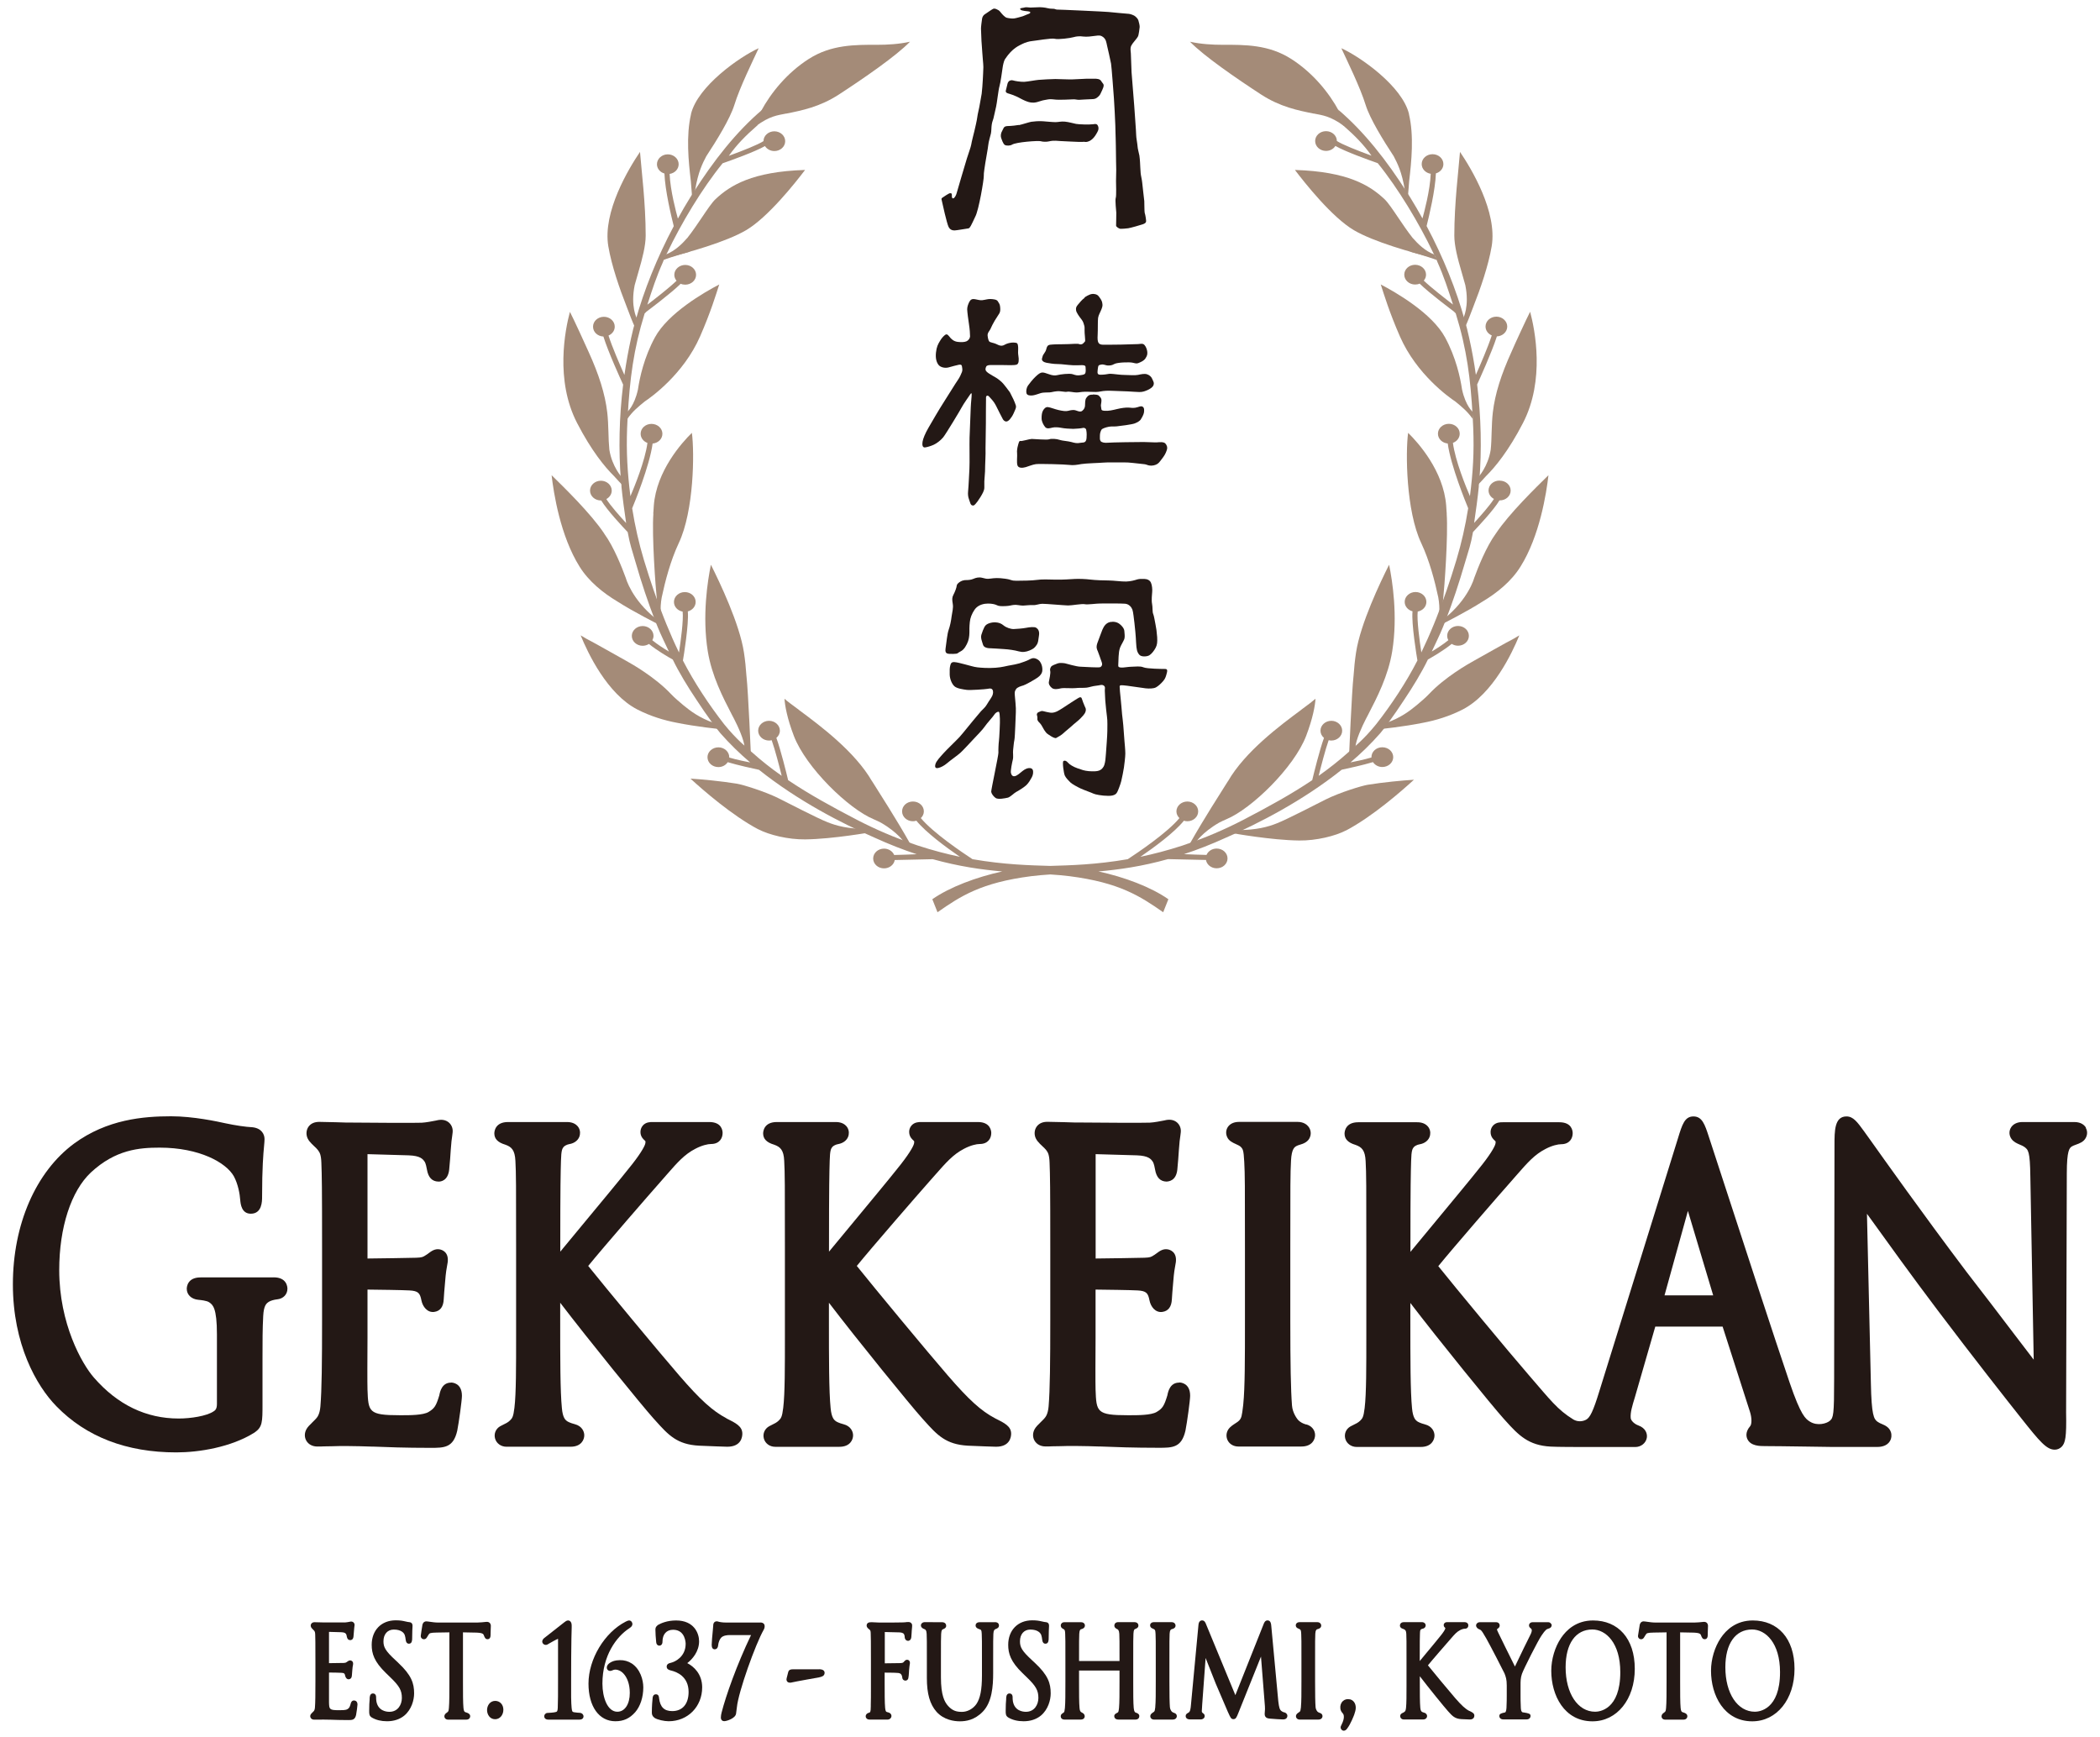 <?xml version="1.0" encoding="UTF-8"?>
<svg id="_圖層_1" data-name="圖層 1" xmlns="http://www.w3.org/2000/svg" viewBox="0 0 300 248.18">
  <defs>
    <style>
      .cls-1 {
        fill: #231815;
      }

      .cls-2 {
        fill: #a48b78;
      }
    </style>
  </defs>
  <g>
    <path class="cls-2" d="M203.45,35.8c.87.7,1.66,1,1.66,1l.13.33s-1.86-.65-3.89-1.2"/>
    <path class="cls-2" d="M201.29,16.3c-.95-3.98-6.97-8.19-9.67-9.41.79,1.71,2.7,5.59,3.47,8.1.61,1.97,2.53,5.08,4.01,7.33.51.98,1.16,2.19,1.6,4.88l.26.84v-.29s.04.07.04.07h0s.13.29.13.29c0,0,.1-1.27.18-2.24.33-2.8.7-6.48-.03-9.56Z"/>
    <path class="cls-2" d="M205.24,37.13l-.33-.76c-1.32-.51-2.35-1.52-3.07-2.35h-.01c-.75-.95-1.46-2-2.1-2.95-.75-1.11-1.45-2.16-1.96-2.63-2.07-1.94-5.22-3.93-12.78-4.16,1.4,1.85,5.3,6.77,8.43,8.61,2.86,1.68,8.39,3.23,11.09,3.87l.73.36Z"/>
    <path class="cls-2" d="M208.57,21.71c-.2,2.57-.81,7.32-.81,11.94,0,1.46.47,3.28,1.04,5.22.18.61.36,1.24.53,1.86h0c.62,3.07-.3,4.73-.3,4.73l.28,1.26c.24-.5.78-1.84,1.19-2.97.98-2.49,2.13-5.79,2.6-8.58.82-4.91-2.92-11.1-4.53-13.47Z"/>
    <path class="cls-2" d="M208.86,55.62c-.25-1.69-.87-4.55-2.41-7.4-1.88-3.49-7.08-6.47-9.2-7.58.45,1.38,1.2,3.91,2.75,7.45,2.37,5.39,7,8.68,7.9,9.27.99.81,1.76,1.44,2.49,2.5l.02-1s-1.02-.8-1.55-3.23Z"/>
    <path class="cls-2" d="M198.43,80.71c-1.22,2.42-4.09,8.41-4.71,12.52-.16,1.04-.28,2.2-.36,3.39v-.02c-.25,2.17-.65,11.64-.65,11.64l.78-.77s.08.79.14-.67c.04-1.06.98-3.08,1.49-4.07.1-.19.2-.39.31-.59,1.29-2.49,2.89-5.58,3.46-9.1.82-5.08.01-10.12-.44-12.33Z"/>
    <path class="cls-2" d="M185.89,101.41c-3.02,2.24-8.04,5.97-10.48,10.23v-.02c-1.11,1.8-3.3,5.12-5.51,9.05l.89-.27s.87-1.43,3.37-2.87c.34-.18.69-.34,1.04-.49,3.58-1.48,9.66-7.38,11.39-11.9.96-2.51,1.28-4.34,1.34-5.31-.41.36-1.05.84-2.04,1.57Z"/>
    <path class="cls-2" d="M192.29,118.65c3.74-1.97,7.92-5.62,9.7-7.25-1.58.09-4.41.36-6.61.72-.81.13-3.96,1.08-6,2.1-1.17.58-5.55,2.86-6.98,3.41-1.24.5-2.92.96-5.56.96l-.79.44s5.59,1.01,9.55,1.05c2.45.03,5.15-.64,6.69-1.44Z"/>
    <path class="cls-2" d="M216.28,91.23s-.04.02-.06.03c-.64.31-4.85,2.69-5.69,3.16-.85.47-4.1,2.32-6.36,4.71-.56.59-1.19,1.11-1.79,1.62h0c-1.01.83-2.31,1.82-4.4,2.55,0,0-.91.86-.84.86.07,0,3.37-.33,6.21-.91,1.74-.33,3.69-.91,5.59-1.88,4.32-2.22,7.09-8.09,8.11-10.6-.22.13-.48.29-.76.45Z"/>
    <path class="cls-2" d="M213.69,76.23c-1.39,1.9-2.56,4.89-3.1,6.37,0,0-.8,3.01-4.3,5.81l-.29.76s3.48-1.74,5.8-3.23c2.04-1.22,4.09-2.86,5.41-4.98,2.75-4.38,3.71-10.52,4-13.07-1.79,1.76-5.6,5.46-7.52,8.34Z"/>
    <path class="cls-2" d="M206.68,73.37c0-.12-.02-.22-.03-.32-.01-.27-.03-.54-.05-.8-.38-4.99-4.02-9.02-5.44-10.41-.38,2.8-.3,11.15,1.87,15.74h0c1.19,2.53,1.95,5.47,2.44,7.77.13.73.2,1.53.13,2.5-.12,1.77.49-.64.49-.64,0,0,.02-.57.06-1.43.21-1.95.74-9.24.52-12.41Z"/>
    <path class="cls-2" d="M218.59,44.54c-.42.79-2.32,4.9-2.62,5.63-1.53,3.35-2.4,6.11-2.71,8.76-.1.84-.14,1.85-.17,2.82-.02.85-.05,1.71-.13,2.49-.38,2.45-1.8,3.96-1.8,3.96l-.22,1.23c.29-.25.8-.79,1.35-1.41,1.3-1.28,3.23-3.62,5.28-7.59,3.17-6.13,1.7-13.34,1.02-15.89Z"/>
    <path class="cls-2" d="M96.55,35.8c-.87.7-1.66,1-1.66,1l-.13.33s1.86-.65,3.89-1.2"/>
    <path class="cls-2" d="M98.71,16.3c.95-3.98,6.97-8.19,9.67-9.41-.79,1.71-2.7,5.59-3.47,8.1-.61,1.97-2.53,5.08-4.01,7.33-.51.98-1.16,2.19-1.6,4.88l-.26.84v-.29s-.04.07-.04.07h0s-.13.29-.13.29c0,0-.1-1.27-.18-2.24-.33-2.8-.7-6.48.03-9.56Z"/>
    <path class="cls-2" d="M94.76,37.13l.33-.76c1.32-.51,2.35-1.52,3.07-2.35h.01c.75-.95,1.46-2,2.1-2.95.75-1.11,1.45-2.16,1.96-2.63,2.07-1.94,5.22-3.93,12.78-4.16-1.4,1.85-5.3,6.77-8.43,8.61-2.86,1.68-8.39,3.23-11.09,3.87l-.73.36Z"/>
    <path class="cls-2" d="M91.43,21.71c.2,2.57.81,7.32.81,11.94,0,1.46-.47,3.28-1.04,5.22-.18.61-.36,1.24-.53,1.86h0c-.62,3.07.3,4.73.3,4.73l-.28,1.26c-.24-.5-.78-1.84-1.19-2.97-.98-2.49-2.13-5.79-2.6-8.58-.82-4.91,2.92-11.1,4.53-13.47Z"/>
    <path class="cls-2" d="M91.14,55.62c.25-1.69.87-4.55,2.41-7.4,1.88-3.49,7.08-6.47,9.2-7.58-.45,1.38-1.2,3.91-2.75,7.45-2.37,5.39-7,8.68-7.9,9.27-.99.81-1.76,1.44-2.49,2.5l-.02-1s1.02-.8,1.55-3.23Z"/>
    <path class="cls-2" d="M101.57,80.71c1.22,2.42,4.09,8.41,4.71,12.52.16,1.04.28,2.2.36,3.39v-.02c.25,2.17.65,11.64.65,11.64l-.78-.77s-.09.79-.14-.67c-.04-1.06-.98-3.08-1.49-4.07-.1-.19-.2-.39-.31-.59-1.29-2.49-2.89-5.58-3.46-9.1-.82-5.08-.01-10.12.44-12.33Z"/>
    <path class="cls-2" d="M114.11,101.41c3.02,2.24,8.04,5.97,10.48,10.23v-.02c1.11,1.8,3.3,5.12,5.51,9.05l-.89-.27s-.87-1.43-3.37-2.87c-.34-.18-.69-.34-1.04-.49-3.58-1.48-9.66-7.38-11.39-11.9-.96-2.51-1.28-4.34-1.34-5.31.4.36,1.05.84,2.04,1.57Z"/>
    <path class="cls-2" d="M108.34,118.49c-3.74-1.97-7.92-5.62-9.7-7.25,1.58.09,4.41.36,6.61.72.81.13,3.96,1.08,6,2.1,1.17.58,5.55,2.86,6.98,3.41,1.24.5,2.92.96,5.56.96l.79.44s-5.59,1.01-9.55,1.05c-2.45.03-5.15-.64-6.69-1.44Z"/>
    <path class="cls-2" d="M83.72,91.23s.04.02.06.03c.64.31,4.85,2.69,5.69,3.16.85.47,4.1,2.32,6.36,4.71.56.59,1.19,1.11,1.79,1.62h0c1.01.83,2.31,1.82,4.4,2.55,0,0,.91.86.84.86-.07,0-3.37-.33-6.21-.91-1.74-.33-3.69-.91-5.59-1.88-4.32-2.22-7.09-8.09-8.11-10.6.22.13.48.29.76.45Z"/>
    <path class="cls-2" d="M86.31,76.23c1.39,1.9,2.56,4.89,3.1,6.37,0,0,.8,3.01,4.3,5.81l.3.76s-3.48-1.74-5.8-3.23c-2.04-1.22-4.09-2.86-5.41-4.98-2.75-4.38-3.71-10.52-4-13.07,1.79,1.76,5.6,5.46,7.52,8.34Z"/>
    <path class="cls-2" d="M93.32,73.37c0-.12.02-.22.03-.32.01-.27.03-.54.05-.8.38-4.99,4.02-9.02,5.44-10.41.38,2.8.3,11.15-1.87,15.74h0c-1.19,2.53-1.95,5.47-2.44,7.77-.13.73-.2,1.53-.13,2.5.12,1.77-.49-.64-.49-.64,0,0-.02-.57-.06-1.43-.21-1.95-.74-9.24-.51-12.41Z"/>
    <path class="cls-2" d="M81.41,44.54c.42.79,2.32,4.9,2.63,5.63,1.53,3.35,2.4,6.11,2.71,8.76.1.84.14,1.85.17,2.82.02.85.05,1.71.13,2.49.38,2.45,1.8,3.96,1.8,3.96l.22,1.23c-.29-.25-.8-.79-1.35-1.41-1.3-1.28-3.23-3.62-5.28-7.59-3.17-6.13-1.7-13.34-1.02-15.89Z"/>
    <path class="cls-2" d="M187.68,16.22c1.23.25,2.35.33,4.31,1.78-.11-.33-.47-1.55-.68-2.07-1.44-2.69-3.77-5.54-6.85-7.51-3.21-2.05-6.58-2.03-9.84-2.02-1.38,0-3.05-.09-4.62-.44,1.96,2.03,6.68,5.28,10.17,7.55,2.73,1.77,5.27,2.27,7.51,2.72Z"/>
    <path class="cls-2" d="M112.32,16.22c-1.23.25-2.34.33-4.31,1.78.11-.33.47-1.55.68-2.07,1.44-2.69,3.77-5.54,6.85-7.51,3.21-2.05,6.58-2.03,9.84-2.02,1.38,0,3.05-.09,4.62-.44-1.96,2.03-6.68,5.28-10.17,7.55-2.73,1.77-5.27,2.27-7.51,2.72Z"/>
    <path class="cls-2" d="M214.2,68.66c-.86,0-1.55.63-1.55,1.41,0,.52.31.96.77,1.21-.61.96-1.92,2.43-2.83,3.43.2-1.29.55-3.9.67-5.21-.03-.04.05-.61.07-.75.36-4.51.26-9.17-.31-13.82.35-.77,2.1-4.61,2.82-6.87.82-.03,1.48-.65,1.48-1.41s-.69-1.41-1.55-1.41-1.55.63-1.55,1.41c0,.56.36,1.05.89,1.27-.53,1.64-1.61,4.14-2.27,5.63-.25-1.77-.57-3.54-.96-5.29-.08-.38-.17-.76-.27-1.15,0,0,0-.01,0-.02l-.35-1.3c-1.19-4.32-3.06-8.99-5.46-13.5.36-1.43,1.24-5.1,1.33-7.52.62-.18,1.07-.7,1.07-1.33,0-.78-.69-1.41-1.55-1.41s-1.55.63-1.55,1.41c0,.7.56,1.27,1.29,1.39-.09,2.38-.96,5.58-1.18,6.38-.57-1.03-1.16-2.05-1.78-3.05,0,0-.39-.61-.39-.61-2.91-4.59-6.18-8.76-9.89-11.9.18.5.58,1.62.71,2.25,1.75,1.53,2.93,2.74,4.07,4.34-1.98-.72-4.23-1.61-4.95-2.1,0-.77-.69-1.4-1.55-1.4s-1.55.63-1.55,1.41.7,1.41,1.55,1.41c.58,0,1.07-.28,1.34-.71,1.39.8,4.81,2.03,6.05,2.46,2.93,3.61,5.92,8.6,7.93,12.82,0,0,.41.73.6,1.31.93,2.08,1.51,3.9,2.22,6.07-1.03-.79-3.16-2.44-4.17-3.42.2-.24.32-.53.32-.85,0-.78-.7-1.41-1.56-1.41s-1.55.63-1.55,1.41.7,1.41,1.55,1.41c.23,0,.45-.04.65-.13,1.36,1.35,4.73,3.86,4.88,3.98l.27.27c1.6,5.16,2.12,9.38,2.42,14.72h0s.08,1.63.08,1.63h0c.14,3.47-.03,6.36-.47,9.76-.55-1.27-2.1-5.05-2.43-7.61.57-.21.97-.71.97-1.31,0-.78-.69-1.41-1.55-1.41s-1.56.63-1.56,1.41c0,.74.62,1.33,1.4,1.4.42,3.17,2.63,8.56,2.92,9.25-.4,2.52-.96,4.99-1.68,7.39-.92,3.06-1.88,5.82-2.88,8.34,0-.02-.31.77-.31.77-.59,1.45-1.2,2.81-1.82,4.1-.25-1.63-.66-4.64-.52-5.84.71-.13,1.24-.69,1.24-1.38,0-.78-.7-1.41-1.55-1.41s-1.55.63-1.55,1.41c0,.64.47,1.17,1.12,1.35-.18,1.74.6,6.46.7,7.02-1.58,3.1-3.77,6.4-5.89,9.1-1.8,2.23-3.25,3.35-3.87,3.92h0s-.07.06-.1.09c-1.35,1.21-2.77,2.32-4.25,3.37.34-1.37.95-3.72,1.43-5.09.12.03.25.05.38.05.86,0,1.55-.64,1.55-1.41s-.7-1.41-1.55-1.41-1.55.63-1.55,1.41c0,.41.19.77.5,1.03-.63,1.74-1.44,5.04-1.68,6.04-2.99,2.01-6.27,3.81-9.88,5.69-2.73,1.41-5.35,2.51-7.84,3.37-.02.01-.03.02-.04.02,0,0-.02,0-.04,0-.05.02-.11.04-.16.06,0,0,0,0,.01,0-.23.08-.58.2-.58.2-2.11.69-4.12,1.21-6.02,1.61,1.94-1.33,4.84-3.45,6.22-5.16.15.05.31.08.49.08.86,0,1.55-.63,1.55-1.41s-.7-1.41-1.55-1.41-1.56.63-1.56,1.41c0,.37.17.71.43.96-1.72,2.08-5.91,4.91-7.38,5.87-4.54.79-8.32.88-11.09.96h0c-2.77-.08-6.55-.17-11.09-.96-1.47-.96-5.66-3.79-7.38-5.87.26-.25.43-.59.43-.96,0-.78-.69-1.41-1.56-1.41s-1.55.63-1.55,1.41.7,1.41,1.55,1.41c.17,0,.33-.03.49-.08,1.38,1.7,4.28,3.83,6.22,5.16-1.9-.4-3.91-.92-6.01-1.61,0,0-.36-.13-.58-.2,0,0,0,0,.01,0-.05-.02-.11-.04-.16-.06-.02,0-.03,0-.04,0,0,0-.02,0-.04-.02-2.49-.86-5.11-1.96-7.84-3.37-3.62-1.88-6.89-3.68-9.88-5.69-.24-1-1.05-4.3-1.68-6.04.31-.26.5-.62.5-1.03,0-.78-.7-1.41-1.55-1.41s-1.55.63-1.55,1.41.7,1.41,1.55,1.41c.14,0,.26-.02.38-.05.48,1.36,1.09,3.71,1.43,5.09-1.49-1.05-2.91-2.16-4.25-3.37-.03-.02-.07-.05-.1-.08h0c-.62-.57-2.07-1.69-3.87-3.92-2.11-2.7-4.3-6-5.89-9.1.1-.56.87-5.28.7-7.02.65-.17,1.12-.71,1.12-1.35,0-.78-.69-1.41-1.55-1.41s-1.55.63-1.55,1.41c0,.69.53,1.25,1.24,1.38.14,1.2-.27,4.21-.52,5.84-.63-1.29-1.23-2.65-1.82-4.1,0,0-.31-.79-.31-.77-1-2.51-1.95-5.28-2.88-8.34-.72-2.4-1.28-4.87-1.68-7.39.29-.69,2.5-6.08,2.92-9.25.79-.07,1.4-.66,1.4-1.4,0-.78-.7-1.41-1.56-1.41s-1.55.63-1.55,1.41c0,.59.4,1.1.97,1.31-.33,2.56-1.89,6.34-2.43,7.61-.43-3.4-.6-6.29-.47-9.76h0s.08-1.63.08-1.63h0c.3-5.33.82-9.55,2.42-14.71l.27-.27c.15-.11,3.52-2.63,4.88-3.98.2.09.42.13.65.13.86,0,1.55-.63,1.55-1.41s-.7-1.41-1.55-1.41-1.56.63-1.56,1.41c0,.32.12.61.32.85-1.01.98-3.14,2.64-4.17,3.42.7-2.17,1.29-3.99,2.22-6.07.19-.59.6-1.31.6-1.31,2-4.22,5-9.22,7.93-12.82,1.24-.43,4.66-1.66,6.05-2.46.27.42.77.71,1.34.71.86,0,1.55-.63,1.55-1.41s-.7-1.41-1.55-1.41-1.55.63-1.55,1.4c-.73.49-2.97,1.38-4.95,2.1,1.14-1.6,2.32-2.81,4.07-4.34.12-.62.52-1.74.71-2.25-3.71,3.14-6.98,7.31-9.89,11.9,0,0-.39.61-.39.61-.62,1-1.22,2.02-1.78,3.05-.22-.8-1.09-4-1.18-6.38.74-.12,1.29-.68,1.29-1.39,0-.78-.7-1.41-1.55-1.41s-1.55.63-1.55,1.41c0,.63.45,1.15,1.07,1.33.09,2.42.97,6.1,1.33,7.52-2.4,4.51-4.26,9.18-5.46,13.5l-.36,1.3s0,.01,0,.02c-.09.39-.19.77-.27,1.15-.39,1.75-.7,3.52-.96,5.29-.66-1.49-1.75-3.99-2.27-5.63.53-.23.89-.71.89-1.27,0-.78-.69-1.41-1.55-1.41s-1.55.63-1.55,1.41.66,1.37,1.48,1.41c.71,2.26,2.46,6.1,2.82,6.87-.57,4.65-.67,9.31-.31,13.82.02.15.1.72.07.75.12,1.31.47,3.92.67,5.21-.92-1-2.22-2.47-2.83-3.43.46-.25.77-.7.77-1.21,0-.78-.7-1.41-1.55-1.41s-1.55.63-1.55,1.41.7,1.41,1.55,1.41c.01,0,.03,0,.05,0,.81,1.36,3.03,3.73,3.78,4.52.35,1.91.6,2.47,1.12,4.29.88,3.05,1.81,5.82,2.79,8.33,0,0,0-.01-.01-.02l.39.97c.44,1.11,1.13,2.48,1.6,3.5-.73-.44-1.67-1.04-2.37-1.62.1-.19.17-.4.17-.62,0-.78-.7-1.41-1.55-1.41s-1.55.63-1.55,1.41.69,1.41,1.55,1.41c.33,0,.64-.1.9-.26,1.16.95,2.84,1.92,3.4,2.23.89,1.84,2.13,3.88,3.42,5.8,1.39,2.14,2.92,4.19,3.37,4.71,1.35,1.53,2.77,2.92,4.27,4.19-.57-.11-1.91-.38-2.99-.7,0-.02,0-.04,0-.05,0-.78-.7-1.41-1.55-1.41s-1.56.63-1.56,1.41.69,1.41,1.56,1.41c.57,0,1.06-.28,1.33-.7,1.47.44,3.54.89,4.47,1.09,5.61,4.47,11.83,7.65,16.5,9.69,2.13.97,4.13,1.75,6.03,2.37-.97.04-2.17.09-3.22.11-.22-.53-.79-.91-1.45-.91-.86,0-1.55.63-1.55,1.41s.69,1.41,1.55,1.41c.78,0,1.42-.52,1.53-1.19,1.81-.03,4.25-.09,5.43-.12,3.71,1.03,6.99,1.5,9.93,1.75h0c-3.7.81-7.48,2.22-9.99,3.97l.74,1.86c3.3-2.31,6.27-4.24,13.37-5.15.88-.11,1.8-.19,2.75-.25h0s0,0,0,0h0s0,0,0,0h0c.95.06,1.86.14,2.75.25,7.1.91,10.06,2.84,13.37,5.15l.74-1.86c-2.5-1.75-6.29-3.17-9.99-3.97h0c2.95-.26,6.22-.72,9.93-1.76,1.18.03,3.62.09,5.43.12.12.68.75,1.19,1.53,1.19.86,0,1.55-.63,1.55-1.41s-.69-1.41-1.55-1.41c-.66,0-1.23.38-1.45.91-1.05-.02-2.25-.07-3.22-.11,1.9-.62,3.9-1.4,6.03-2.37,4.67-2.04,10.89-5.22,16.5-9.69.93-.2,3-.65,4.47-1.09.27.42.77.7,1.33.7.86,0,1.56-.63,1.56-1.41s-.69-1.41-1.56-1.41-1.55.63-1.55,1.41c0,.01,0,.03,0,.05-1.08.32-2.41.59-2.99.7,1.5-1.27,2.92-2.65,4.27-4.19.45-.51,1.98-2.57,3.37-4.71,1.29-1.92,2.53-3.96,3.42-5.8.56-.31,2.24-1.28,3.4-2.23.25.16.56.26.9.26.86,0,1.55-.63,1.55-1.41s-.69-1.41-1.55-1.41-1.55.63-1.55,1.41c0,.22.06.43.17.62-.7.58-1.64,1.18-2.37,1.62.47-1.02,1.16-2.39,1.6-3.5l.39-.97s0,.01-.01.02c.98-2.51,1.9-5.28,2.79-8.33.53-1.81.78-2.38,1.12-4.29.75-.8,2.97-3.16,3.78-4.52.01,0,.03,0,.05,0,.86,0,1.55-.63,1.55-1.41s-.7-1.41-1.55-1.41Z"/>
  </g>
  <g>
    <g>
      <path class="cls-1" d="M144.06,11.7c.1-.21.45-.29.67-.21.22.08,1.08.22,1.59.2.5-.03,1.59-.24,2.05-.28.46-.04,1.9-.12,2.39-.12s2.09.08,2.48.05c.4-.03,1.59-.08,1.92-.09.33-.01,1,.01,1.23,0,.22-.01.73.01.9.3.25.43.49.42.32.95-.07.2-.22.53-.32.73-.09.2-.17.4-.48.65-.3.25-.45.28-.96.29s-1.41.08-1.69.09c-.28.01-.58-.09-.82-.07-.24.03-2.14.08-2.43.05-.29-.03-.91-.11-1.19-.04-.28.07-.66.09-1.02.22-.36.13-.79.24-1.04.24s-.57.01-1.18-.25c-.61-.26-.95-.5-1.32-.65s-.77-.32-.99-.37c-.22-.05-.56-.15-.48-.45.08-.3.21-.89.25-1.02.04-.13.05-.11.12-.24Z"/>
      <path class="cls-1" d="M145.54,17.88c.49-.1,1.44-.42,1.77-.48.33-.05,1.07-.12,1.63-.08.56.04,1.43.13,1.85.13s.78-.13,1.36-.07,1.16.24,1.57.32c.41.08,1.9.12,2.44.05.24-.03.55-.13.7.25.15.38.04.62-.11.9-.15.28-.42.74-.73.99-.3.25-.46.3-.71.37-.25.07-.38-.04-.65.01-.26.05-2.97-.12-3.21-.12s-.86-.13-1.61.05c-.34.08-.86.07-1.19-.03-.33-.09-3.49.12-4.08.5-.23.15-.77.18-1.02.04-.25-.15-.44-.77-.53-1.02-.09-.25-.05-.67.15-.99.2-.32.16-.67.77-.69.61-.01,1.36-.11,1.61-.16Z"/>
      <path class="cls-1" d="M144.77,57.04c.14.3.26.61.34.85.08.24.02.4-.09.67-.12.27-.29.71-.49.99-.2.29-.35.5-.59.62-.24.12-.49,0-.65-.24-.15-.24-.79-1.54-.97-1.9-.18-.36-.4-.7-.7-1.02s-.41-.52-.59-.48c-.18.03-.18.2-.17.45,0,.25-.03,2.85-.02,3.53.01.67-.06,2.99-.05,3.51,0,.52.02,1.05-.02,1.6-.04.55-.03,1.24-.05,1.73-.02.49-.09,1.09-.1,1.42s0,.63,0,.82c0,.19,0,.34-.18.75-.19.41-.64,1.1-.8,1.31s-.41.53-.54.56c-.13.03-.39.04-.51-.4-.13-.43-.37-.83-.29-1.61.08-.78.14-2.41.19-3.23.05-.82-.01-3.53.02-4.45.03-.93.14-3.56.17-4.31.03-.75.14-1.57.13-1.87,0-.3-.14-.1-.24.05-.1.15-.96,1.37-1.15,1.75-.19.38-2.3,3.88-2.67,4.33-.37.45-.94.88-1.36,1.07-.42.19-.88.33-1.23.38-.36.05-.44-.32-.37-.79.07-.46.37-1.19.85-2.02.48-.83,1.48-2.56,2.17-3.63.69-1.07,1.68-2.7,2-3.15.32-.45.49-.89.61-1.18.12-.29.03-.64,0-.82-.03-.18-.12-.28-.44-.22-.31.06-.97.24-1.47.38-.51.14-1.17-.01-1.44-.37-.27-.35-.45-.9-.36-1.74.09-.84.29-1.2.56-1.65.26-.45.5-.68.7-.85s.37-.17.65.2c.27.37.64.69,1.18.76.54.07.99.04,1.27-.08.28-.12.5-.43.51-.7.01-.27-.05-1.1-.15-1.72-.1-.61-.25-1.79-.26-2.16,0-.37.17-.81.33-1.1.16-.29.4-.41.77-.34.37.07.76.18,1.03.15.6-.08.83-.19,1.22-.17.39.02.85.06,1.01.3.15.24.31.43.34.77.04.34.06.7-.1.97-.16.27-.45.72-.66,1.04-.2.32-.52.96-.62,1.21-.1.24-.45.53-.4.96.05.43.13.69.24.82.11.13.68.21.93.33.26.12.54.29.86.27.31-.02.47-.23.88-.34.4-.11.72-.13.95-.1.24.03.4,0,.47.38.07.37.01.75.02,1.03,0,.28.08.63.09.88,0,.25,0,.51-.08.63-.07.12-.07.24-.52.28-.45.04-1.42,0-1.84,0-.42,0-1.3,0-1.55,0s-.57.04-.65.22c-.09.18-.13.36-.08.52.05.16.27.34.52.5.24.16.69.41.98.58.29.17.82.6,1.04.88.23.28.6.74.93,1.21"/>
      <path class="cls-1" d="M154.93,42.49c.59-.38.97-.54,1.37-.49.4.05.55.16.78.49.23.32.36.56.39.82.04.27.07.38-.11.85-.18.47-.43.84-.49,1.26-.06.42-.02,1.74-.06,2.39-.04.65,0,.92.1,1.13s.32.3.65.31c.33,0,1.71,0,2.61-.02.91-.02,2.11-.05,2.42-.07.31-.02.68-.14.91.13.23.26.37.67.4.99.02.31,0,.52-.25.9-.24.38-.64.52-.95.66-.31.14-.44.08-.89-.02-.45-.11-2.2-.05-2.61.18-.41.23-.62.21-.93.22-.31,0-.57-.21-.97-.13-.4.08-.38.13-.44.4-.05.27-.05.42-.07.63-.02.21.05.36.23.4.18.04.77.01,1.17-.07.4-.08.55-.04.85-.02.3.02,1.03.14,1.67.14.64,0,1.38.09,1.86-.01.47-.1.93-.2,1.28-.09.34.11.62.34.74.64.13.29.23.46.24.63,0,.18-.03.42-.33.65-.29.23-.63.39-1.07.53-.44.14-.89.08-1.45.05-.57-.03-1.13-.08-1.87-.09-.74-.01-1.43-.08-2.1-.05-.67.03-.89.16-1.44.17-.55.01-1.13-.05-1.64-.03-.5.01-.81.11-1.19.1-.37,0-.97-.17-1.31-.1-.34.07-.86-.13-1.46-.07s-.64.13-1.02.16c-.39.02-.92,0-1.23.09-.31.08-.78.29-1.18.34-.4.05-.82,0-.9-.31-.08-.3,0-.79.21-1.09.22-.3.66-.88,1.11-1.3.45-.43.69-.55.91-.57.22-.02.52.08.97.24.45.17.87.23,1.22.13.35-.1,1.72-.28,2.17-.13.45.15.66.21,1.12.14.46-.07.65-.1.72-.37.07-.27.01-.61.01-.79,0-.18-.11-.22-.32-.26-.21-.04-.61.03-1.49,0-.88-.04-1.55-.17-2.17-.17s-1.22-.12-1.59-.18c-.37-.07-.75-.28-.65-.62.1-.34.09-.42.27-.66.17-.24.29-.44.35-.71.07-.27.15-.54.54-.59.39-.05,1.31-.08,1.74-.07.43,0,1.37-.03,1.77-.06.4-.02.55,0,.7.06.15.06.43-.01.52-.13.09-.12.2-.18.26-.29.06-.11-.09-1.19-.07-1.53.02-.34,0-.59-.06-.76-.06-.16-.09-.47-.38-.84-.29-.36-.72-.95-.77-1.27-.05-.33-.01-.52.25-.82.26-.3.59-.74.97-.99Z"/>
      <path class="cls-1" d="M156.13,56.35c.39.03.71.02.87.2.15.18.36.29.35.69,0,.39-.14.6-.05.94.08.34-.06.47.52.51.58.04,1.14-.1,1.76-.25.62-.15,1.18-.22,1.57-.21.39,0,.56.09,1.03.02.47-.07.74-.3,1.03-.16.28.14.26.54.21.86-.05.32-.34.8-.46.99-.13.19-.44.39-.85.55-.41.16-2.09.37-2.58.42-.49.05-.73-.02-1.14.06-.41.08-.91.25-1.02.4-.11.15-.25.55-.24.87,0,.32-.04.6.11.79.15.18.57.27,1.02.22.45-.05,4.58-.11,5.12-.1.54,0,1.58.07,1.9.05.32-.03.97-.1,1.2.16.23.26.31.56.24.82-.07.26-.23.72-.57,1.16-.35.44-.49.71-.78.92-.3.21-.8.32-1.21.24-.41-.08-.27-.16-1.02-.22-.75-.06-1.79-.24-2.65-.22-.86.02-2.38-.02-2.85.03-.47.05-2.57.1-3.17.21-.6.11-1.16.2-1.72.12-.56-.08-4.26-.18-4.77-.11-.5.07-.97.29-1.45.43-.48.14-1.07.16-1.19-.29-.12-.45,0-1.3-.04-1.67-.05-.37.04-.85.11-1.09.07-.25.17-.77.36-.69.19.07,1.3-.29,1.62-.29.32,0,2.19.17,2.49.05.3-.12,1.11-.06,1.48.08.38.14,1.2.17,1.69.31.49.14.83.21,1.24.12.41-.09.87.1.93-.68.06-.79-.03-1.05-.05-1.2-.02-.15-.23-.31-.48-.25-.24.06-.95.12-1.37.13-.41,0-1.32-.06-1.73-.15-.41-.08-.9-.11-1.24-.03-.34.08-.8.23-1.05-.09-.25-.31-.49-.76-.5-1.21-.01-.45.05-.88.2-1.13.14-.25.36-.53.7-.5.34.03,1,.31,1.55.43.55.12,1.02.2,1.37.1.35-.1.78-.16,1.02-.07.25.09.58.22.8.16.22-.06.53-.39.56-.8.03-.41-.02-.86.2-1.15.22-.29.4-.48.95-.44Z"/>
      <path class="cls-1" d="M137.76,82.88c.57,0,.94-.03,1.29-.18.35-.15.75-.28,1.28-.15.53.12.58.19,1.18.11.61-.08,1.08-.12,2.09.02,1.01.14.76.29,1.59.29.83,0,2.26-.02,2.93-.12.66-.1,1.71-.07,2.67-.04.96.03,2.21-.07,2.8-.1.59-.02,1.44,0,2.17.09.74.09,1.97.13,2.63.13s1.84.17,2.5.15c.66-.02,1.23-.19,1.54-.29.31-.09.64-.1,1.05-.08.41.02.77.16.94.53.17.37.21.99.18,1.31-.03.31-.12,1.25-.02,1.71.1.46.03,1.16.16,1.45.13.29.23,1.03.33,1.49.1.46.19,1.08.24,1.82.04.74,0,1.09-.21,1.51-.22.43-.6.91-.91,1.09-.31.19-1.16.27-1.45-.1-.3-.37-.39-.73-.44-1.71-.04-.97-.17-2.26-.24-2.83-.08-.57-.16-1.54-.29-1.89-.13-.35-.48-.79-1.04-.84-.55-.05-2.95-.04-3.55-.03-.61,0-1.8.19-2.21.1-.41-.09-1.88.19-2.39.18s-3.25-.25-3.69-.24c-.44,0-.86.22-1.34.19-.48-.03-.98.06-1.4.07-.42,0-.88-.14-1.29-.1-.4.04-.63.15-1.22.17-.59.02-.95.03-1.28-.15-.33-.18-1.95-.51-2.89.38-.34.32-.73,1.06-.85,1.61-.12.55-.14,1.31-.13,1.68,0,.37,0,.94-.19,1.49-.2.55-.56,1.22-1.07,1.46-.51.24-.27.35-1.06.36-.79,0-1.21.05-1.09-.76.12-.81.24-2.12.44-2.67.2-.55.35-1.3.43-1.96.09-.66.26-1.16.16-1.76-.1-.61-.12-.9.1-1.31.22-.41.45-1.03.47-1.31.02-.28.64-.74,1.1-.75Z"/>
      <path class="cls-1" d="M158.95,88.82c.53.02.81.18,1.02.35.22.17.62.57.65.97.03.4.08.69.03,1.01-.04.32-.5.98-.64,1.37-.14.39-.18.78-.21,1.27-.03.49-.04.95-.05,1.25-.01.3.15.29.4.33.26.04,1.06-.12,1.57-.12.5,0,1.15-.12,1.64.09.49.21,2.73.23,2.96.23.23,0,.52-.03.39.49-.13.52-.21.86-.54,1.24-.33.38-.69.71-1.03.9-.34.19-.98.19-1.47.14s-2.89-.43-3.19-.43c-.3,0-.53-.07-.53.19,0,.26.08,1.13.14,1.64.06.5.18,2.03.21,2.34.03.32.15,1.18.17,1.55.02.37.15,2.04.17,2.27.02.23.12,1.24.12,1.75,0,.52-.15,1.64-.2,2.01s-.27,1.48-.38,1.93c-.11.45-.45,1.34-.57,1.56-.11.22-.34.56-1.28.55-.93,0-1.93-.21-2.13-.32s-1.35-.51-1.84-.74c-.49-.23-1.22-.63-1.46-.87-.23-.24-.62-.61-.78-.96-.16-.34-.38-1.94-.21-2.07.17-.13.43-.06.65.21.22.27.78.61,1.36.81.58.2.95.35,1.6.41.65.05,1.18.04,1.49-.08.32-.12.62-.39.76-.84.14-.45.17-.89.22-1.58.05-.69.2-2.6.2-3.21,0-.6.04-1.48-.05-2.07-.09-.59-.17-1.59-.21-1.95-.05-.36-.08-1.49-.1-1.75-.02-.26.13-.56-.16-.75-.29-.19-.57-.01-1.09.03-.52.05-.9.21-1.32.27-.42.06-1.18,0-1.64.07-.46.06-1.69-.07-2.11.04-.38.1-.91.18-1.21-.04-.3-.21-.53-.59-.46-.9.07-.32.27-1.3.19-1.55-.07-.26.03-.47.14-.63.11-.16.67-.36.95-.46.27-.1.84-.04,1.04,0,.24.05,1.6.47,2.2.48.6.01,2.66.18,2.85.05.19-.13.31-.32.18-.69-.13-.37-.48-1.39-.57-1.59-.09-.2-.3-.53-.02-1.24.28-.71.47-1.31.68-1.81.21-.5.6-1.17,1.46-1.13Z"/>
      <path class="cls-1" d="M148.4,101.73c.21-.07.36-.21.63-.13.28.08.73.17.97.21.24.04.56.03.99-.17.43-.21,1.15-.69,1.52-.94.37-.24,1.22-.8,1.37-.88s.34-.22.45-.2.15-.05.29.4c.14.45.32.79.36.93.05.13.22.3.1.7-.11.4-.5.73-.74,1-.25.27-.99.83-1.26,1.1-.28.27-.89.73-1.14.98-.25.25-.77.56-1.05.7-.28.14-1.2-.55-1.32-.64-.12-.09-.29-.35-.4-.5-.11-.15-.39-.76-.59-.95-.2-.2-.42-.4-.38-.66.04-.26-.1-.54-.08-.64.02-.11.12-.26.27-.31Z"/>
      <path class="cls-1" d="M140.66,89.54c.23-.48,1.04-.65,1.54-.63.5.03.83.16,1.18.45s.99.52,1.43.51c.44-.02,1.21-.07,1.75-.17.54-.11,1.22-.17,1.46-.02.24.15.52.45.4,1.15-.11.69-.08.96-.35,1.34-.26.38-.44.53-.98.76-.54.22-.99.28-1.55.13-.56-.16-1.42-.29-2.15-.33-.74-.04-1.49-.11-1.84-.11-.35,0-.99-.05-1.12-.51-.13-.46-.37-.96-.23-1.43.14-.47.28-.78.45-1.14Z"/>
      <path class="cls-1" d="M144.11,95.09c.6-.09,1.24-.24,1.52-.32.28-.08,1.1-.37,1.35-.51.25-.13.57-.36,1.07-.14.5.22.65.59.76.89.1.31.12.63.08.9-.04.27-.25.61-.67.9-.43.3-1.72,1.03-2.04,1.12-.32.09-.87.25-1.04.54-.18.3-.2.39-.17.83.03.44.2,1.86.15,2.47-.03.41-.11,3.53-.21,3.96-.1.43-.13,1.11-.18,1.43s.06.96-.04,1.36c-.1.4-.35,1.61-.27,1.92.08.31.25.53.59.44.34-.09.72-.45,1.07-.73.35-.28.63-.37.78-.4.15-.03.5-.06.65.19.15.25.08.77-.1,1.09-.18.32-.44.81-.79,1.14s-1.2.85-1.48.99c-.28.15-.84.73-1.17.8-.34.08-1.4.3-1.75.04-.35-.26-.59-.64-.62-.88-.03-.24,1.05-5.22,1.03-5.59-.02-.37.02-1.33.07-1.64s.18-2.84.14-3.23c-.03-.38-.02-.93-.17-.97-.15-.04-.49.16-.62.4-.13.24-1.11,1.3-1.38,1.72-.26.41-1.29,1.45-1.63,1.82-.34.37-1.41,1.52-1.83,1.91-.43.39-1.47,1.11-1.89,1.48-.43.37-.91.62-1.29.7-.38.08-.52-.09-.4-.54.12-.46.7-1.05,1.14-1.55.44-.5,1.76-1.75,2.29-2.32.53-.58,1.54-1.88,1.92-2.32.38-.44.95-1.15,1.17-1.39.22-.24.62-.56.85-.98.23-.41.63-.93.76-1.23.13-.3.16-.69,0-.88-.15-.19-.37-.16-.66-.1-.3.06-2.52.22-3,.15-.49-.07-1.39-.18-1.76-.52-.37-.34-.65-1.04-.67-1.66-.02-.62,0-1,.08-1.3.07-.29.17-.52.59-.49.41.03.88.17,1.49.32.6.14,1.28.38,1.8.43.52.06,1.53.14,2.58.06,1.05-.08,1.44-.24,1.93-.32Z"/>
    </g>
    <path class="cls-1" d="M163.54,30.49c-.07-.22-.05-1.56-.07-1.76-.01-.2-.28-2.29-.3-2.66-.03-.37-.2-1.04-.22-1.35-.03-.3-.07-1.22-.09-1.56-.03-.34-.03-.55-.09-.93-.07-.37-.25-1-.26-1.31-.01-.3-.21-1.32-.2-1.64.01-.32-.26-3.79-.28-4.2-.01-.41-.38-4.5-.38-4.77s-.09-2.45-.1-2.69c0-.24-.09-.52-.02-.87.07-.35.53-.86.7-1.07.18-.21.19-.24.33-.46.13-.22.23-1.2.25-1.36.02-.16-.11-.74-.19-.97-.08-.23-.35-.5-.55-.63-.19-.12-.59-.26-.79-.28-.2-.02-2.7-.23-2.93-.27-.24-.04-7.22-.36-7.33-.34-.11.02-.35-.11-.46-.11s-.47-.02-.57-.03c-.11,0-.51-.11-.66-.13-.15-.03-.63-.08-.8-.07-.17,0-1.22.05-1.33.05s-.33-.03-.48-.04c-.15-.02-.27,0-.49.06-.22.05-.41.04-.48.13-.08.09.1.21.26.26s.53.1.86.13c.33.04.35.13.29.23-.06.1-.22.13-.42.21-.2.08-.5.22-.63.26-.13.04-.99.29-1.27.32-.28.03-.78-.04-1.04-.11-.26-.08-.64-.51-.76-.66-.11-.15-.29-.36-.41-.42-.11-.06-.4-.22-.56-.22s-.24.04-.48.2c-.25.16-.74.51-.93.63-.18.11-.33.38-.36.59-.05.33-.16,1.15-.16,1.43s.05,1.43.07,1.77c.01.34.11,1.28.12,1.69.01.41.15,1.57.15,2.05s-.07,1.41-.08,1.81c-.01.4-.11,1.56-.16,1.98-.05.42-.26,1.35-.29,1.63-.03.28-.3,1.33-.34,1.73-.04.4-.32,1.59-.41,1.97-.09.38-.41,1.6-.45,1.93-.04.33-.49,1.53-.63,2.02-.15.49-1.43,4.8-1.47,4.98-.04.18-.28.7-.49.7s-.18-.29-.18-.49-.05-.24-.24-.25c-.19-.01-.95.54-1.14.66-.18.12-.08.24-.03.52.05.28.7,3.15.93,3.61.22.46.58.53.86.53s1.65-.25,1.98-.29c0,0,.07,0,.15-.08.26-.27.63-1.22.82-1.57.52-.92,1.26-5.41,1.23-5.82-.03-.41.17-1.49.22-1.88.05-.38.38-2.1.42-2.56.04-.46.3-1.3.38-1.65.08-.36.05-.86.12-1.28.07-.42.13-.49.24-.87.11-.38.29-1.37.38-1.68.09-.3.33-2.43.48-2.92.15-.49.38-2.15.44-2.58.05-.42.19-1.03.34-1.27,1.08-1.65,2.09-1.98,2.48-2.19.4-.21,1.02-.39,1.43-.42.47-.04,2.76-.45,3.21-.32.45.14,2.25-.1,2.68-.23.44-.13.89-.16,1.39-.09.5.07,1.19-.03,1.73-.1.53-.08.72-.06.95.07.62.34.63.98.71,1.28.08.3.52,2.29.58,2.62.07.33.38,4.53.41,4.96.03.42.2,3.38.2,3.86s.05,1.57.05,1.86.05,1.73.04,2.1c-.01.37.04,2.06.04,2.39s-.03,1.31-.03,1.6.07,2.14-.04,2.42c-.11.28.07,1.94.08,2.11.01.17-.03,1.65-.03,1.84s.45.45.62.46c.17.01.79-.03,1.12-.08.33-.05,1.78-.46,2.08-.57.29-.11.38-.18.45-.33.07-.15-.09-1-.16-1.23Z"/>
  </g>
  <g>
    <g>
      <path class="cls-1" d="M50.58,242.94c-.38,0-.47.38-.5.54-.14.46-.21.56-.46.71-.24.15-.83.14-1.15.14h-.1c-1.33,0-1.34-.15-1.37-1.1-.01-.26,0-1.38,0-2.2,0-.32,0-.6,0-.77v-1.31c.49,0,1.48.02,1.8.04.37.02.45.11.51.42.05.28.26.54.55.5.26-.04.39-.22.41-.54,0-.15.03-.41.06-.76.03-.4.06-.58.09-.7.01-.06.02-.1.02-.14.05-.44-.26-.53-.35-.55-.2-.03-.35.08-.46.16-.03.02-.07.05-.11.08,0,0-.02.01-.02.01-.12.08-.16.1-.41.11-.27,0-1.53.03-2.09.03v-4.47c.32,0,1.52.04,1.76.05.51.02.61.16.68.27.06.08.09.28.1.34.06.34.22.51.49.52.13,0,.42-.04.47-.52.03-.26.06-.67.07-.83.02-.33.05-.49.06-.61,0-.05.01-.1.02-.15.02-.16-.03-.3-.14-.41-.11-.11-.27-.15-.43-.13-.02,0-.07.01-.14.03-.15.03-.43.08-.61.09-.27.01-2.29,0-2.96,0h-.24s-.84-.03-1.19-.03c-.19,0-.34.06-.44.18-.09.11-.13.25-.1.4.03.19.18.33.33.48.05.05.13.12.15.15l.02.03c.05.08.12.16.13.52.02.58.03.97.03,3.66v3.08c0,1.77-.01,3.01-.07,3.71-.03.34-.13.45-.18.51-.04.04-.09.1-.15.15-.13.13-.21.21-.27.3-.09.16-.1.35,0,.5.09.16.27.25.47.25.11,0,.19,0,.28,0,.09,0,.19,0,.37,0,.28-.02,1.04,0,1.68.01h.06c.58.02,1.38.05,2.47.05.59,0,.98,0,1.15-.73.07-.36.2-1.31.2-1.49,0-.55-.42-.57-.46-.57Z"/>
      <path class="cls-1" d="M56.9,237.56l-.42-.39c-1.44-1.33-1.7-1.86-1.7-2.68,0-1.02.58-1.68,1.48-1.68,1.09,0,1.44.51,1.54.72.06.13.15.56.16.76.04.36.2.54.47.54.45,0,.45-.55.45-.75,0-.92.04-1.47.05-1.71,0-.08,0-.13,0-.15,0-.13-.05-.43-.46-.47-.14-.01-.3-.04-.6-.11-.38-.09-.72-.15-1.34-.15-2.05,0-3.43,1.41-3.43,3.5,0,1.25.35,2.41,2.04,4.04l.67.65c1.26,1.22,1.6,1.84,1.6,2.9,0,.95-.56,1.98-1.78,1.98-.48,0-1.62-.15-1.86-1.5-.04-.21-.04-.44-.04-.58,0-.49-.32-.54-.45-.54-.28,0-.44.2-.47.61v.2c-.04.36-.07.95-.07,1.67,0,.46,0,.73.4.97,0,0,0,0,0,0,.61.35,1.32.52,2.16.52.96,0,1.82-.28,2.47-.82,1.02-.86,1.39-2.2,1.39-3.17,0-1.42-.37-2.6-2.28-4.37Z"/>
      <path class="cls-1" d="M70.08,233.62c0-.08,0-.25.01-.45.01-.26.02-.58.03-.89,0-.17-.06-.31-.16-.42-.08-.08-.22-.16-.44-.15-.01,0-.06,0-.14.01-.26.03-.87.09-1.23.09h-5.51c-.46,0-.88-.06-1.22-.11-.22-.03-.4-.06-.53-.06-.1,0-.42.03-.54.48-.03.15-.22,1.36-.24,1.58-.02.21.1.4.3.47.21.07.43,0,.55-.2.03-.04.05-.09.08-.13.05-.09.11-.18.2-.32.12-.18.18-.26,1.12-.28l1.84-.03v7.04c0,1.55,0,3.02-.07,3.76-.04.43-.08.47-.16.56-.05.05-.1.09-.16.13-.08.05-.18.12-.25.24-.1.17-.1.35-.02.49.09.16.26.25.47.25h2.61c.27,0,.41-.13.46-.21.09-.12.11-.27.07-.41-.08-.26-.36-.35-.62-.43-.17-.05-.27-.12-.32-.62-.07-.72-.07-2.13-.07-3.76v-7.04l1.52.03c1.31,0,1.38.19,1.46.39.12.31.22.56.53.56.13,0,.43-.06.43-.57Z"/>
      <path class="cls-1" d="M70.75,243c-.76,0-1.17.68-1.17,1.31s.4,1.31,1.15,1.31c.67,0,1.18-.59,1.18-1.36,0-.73-.49-1.26-1.17-1.26Z"/>
      <path class="cls-1" d="M82.88,244.71c-.12,0-.71-.05-.89-.09-.23-.06-.27-.09-.33-.62-.07-.67-.09-2.01-.07-3.98h0s.01-3.24.01-3.24c.01-2.12.05-3.67.07-4.26,0-.16,0-.26,0-.29,0-.53-.28-.72-.51-.72-.21,0-.38.13-.53.25l-2.93,2.3c-.24.21-.3.49-.16.71.07.11.19.19.32.22.14.03.3,0,.44-.1l.19-.11c.25-.14.94-.54,1.23-.65,0,.04,0,.09,0,.17v5.72c0,1.74,0,3.24-.04,4-.03.5-.1.53-.36.59-.23.06-.93.11-1.1.11-.25,0-.47.22-.47.49,0,.08.03.47.6.47h4.41c.56,0,.6-.36.6-.47,0-.26-.23-.49-.48-.49Z"/>
      <path class="cls-1" d="M90.24,237.65c-.5-.32-1.06-.48-1.67-.47-.77.01-1.1.19-1.34.32l-.03.02c-.29.16-.49.41-.51.66-.02.19.05.35.19.45.15.11.36.12.57.02.14-.06.3-.14.59-.11.2.02.72.13,1.19.75.34.45.74,1.26.74,2.57,0,1.61-.71,2.69-1.78,2.69-1.4,0-2.13-2.02-2.13-4.02,0-3.98,1.98-6.7,3.85-7.91l.05-.04c.15-.1.38-.26.38-.56,0-.28-.21-.51-.47-.51-.12,0-.25.05-.47.16-3.04,1.55-5.33,5.36-5.33,8.86,0,3.27,1.51,5.38,3.84,5.38,1.17,0,2.04-.4,2.83-1.29.73-.84,1.16-2.14,1.16-3.55,0-1.08-.44-2.63-1.67-3.43Z"/>
      <path class="cls-1" d="M98.19,237.6c.71-.55,1.68-1.64,1.68-3.12,0-1.1-.69-2.97-3.29-2.97-1.27,0-2.16.4-2.58.64-.01,0-.03.02-.04.03-.27.22-.33.39-.33.64,0,.44.05,1.24.11,1.78.04.47.36.51.45.51.17,0,.45-.12.45-.56,0-1.07.57-1.71,1.52-1.71,1.77,0,1.79,1.93,1.79,2.01,0,1.84-1.51,2.57-2.08,2.7-.42.08-.63.26-.63.55,0,.41.38.5.65.57,0,0,0,0,0,0,.75.18,2.48.82,2.48,3.05,0,1.72-.87,2.74-2.34,2.74-1.15,0-1.73-.58-1.88-1.86-.01-.15-.04-.54-.45-.54-.19,0-.43.1-.47.54-.04.34-.11,1.16-.11,2.05,0,.3.06.53.39.78.41.27,1.4.48,2.01.48,2.73,0,4.79-2.08,4.79-4.84,0-1.9-1.19-2.99-2.14-3.47Z"/>
      <path class="cls-1" d="M108.61,231.81h-4.81c-.69,0-1.04-.09-1.21-.14-.08-.02-.13-.04-.2-.04-.25,0-.5.18-.5.59,0,.06-.03.4-.06.72-.07.71-.16,1.68-.16,2.06,0,.42.15.63.44.63.1,0,.43-.04.48-.56.04-.44.23-.91.46-1.13.31-.3.9-.34,1.14-.34h3.1c-2.04,4.25-3.6,8.69-4.21,11.09-.05.18-.1.48-.1.69,0,.36.24.52.48.52.33,0,1.59-.39,1.69-1.07.05-.35.09-.65.12-.92.21-2.19,2.66-9.04,3.84-11.09.11-.2.13-.38.13-.5,0-.24-.16-.52-.62-.52Z"/>
      <path class="cls-1" d="M117.01,238.49h-3.74c-.2,0-.57,0-.67.4l-.22.87c-.07.26.02.41.1.5.11.11.25.14.38.14.12,0,.24-.03.32-.05.5-.12,3.39-.63,3.83-.71l.07-.02c.23-.05.72-.15.72-.62,0-.24-.14-.52-.8-.52Z"/>
    </g>
    <g>
      <path class="cls-1" d="M209.92,244.45c-.59-.31-1.11-.79-2.02-1.83-.85-.98-3.19-3.8-3.91-4.7.63-.78,2.68-3.13,3.09-3.6.1-.11.19-.21.27-.31.48-.55.77-.88,1.24-1.12.28-.15.54-.2.67-.2.37,0,.5-.25.5-.47,0-.08-.03-.47-.57-.47h-2.42c-.11,0-.29,0-.42.15-.08.09-.12.2-.1.33.02.17.12.27.18.31.03.02.03.02.03.03.01.03.02.04,0,.12-.03.13-.24.5-.73,1.09-.28.36-1.2,1.47-2.01,2.44-.34.41-.65.79-.9,1.09v-.14c0-2.79.01-3.24.03-3.77.01-.45.06-.51.11-.58.03-.04.15-.11.24-.12.25-.04.42-.19.46-.4.02-.14-.01-.27-.1-.37-.15-.18-.39-.18-.47-.18h-2.51c-.56,0-.59.41-.59.49,0,.23.15.39.47.48.27.1.42.23.44.69.03.55.03,1.04.03,3.76v3.71c0,1.34,0,2.5-.07,3.12-.05.4-.1.45-.19.54-.08.08-.19.13-.29.18-.05.02-.09.04-.12.06-.19.11-.28.32-.22.52.06.21.25.36.49.36h2.75c.46,0,.59-.31.59-.49,0-.17-.11-.4-.41-.48-.22-.06-.31-.11-.34-.14-.07-.05-.18-.14-.22-.56-.07-.72-.07-2.13-.07-3.76v-.75c1.19,1.56,3.5,4.41,4,4.96l.08.09c.56.62.92,1.03,1.87,1.08.33.02,1.19.05,1.2.05.6,0,.64-.43.64-.56,0-.32-.28-.46-.69-.66Z"/>
      <path class="cls-1" d="M167.74,244.72c-.16-.05-.25-.11-.32-.17-.07-.06-.27-.33-.29-.65-.05-.66-.07-1.78-.07-3.65v-3.08c0-2.72,0-3.21.03-3.76.03-.52.16-.59.26-.64.04-.02.09-.03.13-.04.13-.04.37-.11.44-.37.04-.14,0-.29-.08-.4-.06-.08-.2-.21-.48-.21h-2.5c-.28,0-.42.12-.49.22-.08.12-.09.28-.03.42.07.17.23.24.37.3.07.03.17.07.21.11.1.1.13.13.16.65.03.55.03.97.03,3.7v3.08c0,1.68,0,2.89-.07,3.61v.06c-.06.46-.07.53-.17.64-.04.04-.09.08-.16.12-.08.05-.16.1-.24.19-.14.14-.18.34-.11.52.08.18.26.3.47.3h2.7c.46,0,.59-.31.59-.49,0-.22-.15-.4-.38-.46Z"/>
      <path class="cls-1" d="M188.55,244.72c-.16-.05-.25-.11-.32-.17-.07-.06-.27-.33-.29-.65-.05-.66-.07-1.78-.07-3.65v-3.08c0-2.72,0-3.21.03-3.76.03-.52.16-.59.26-.64.04-.02.09-.03.13-.04.13-.04.37-.11.44-.37.04-.14,0-.29-.08-.4-.06-.08-.2-.21-.48-.21h-2.5c-.28,0-.42.12-.49.22-.08.12-.09.28-.03.42.07.17.23.24.37.3.07.03.17.07.21.11.1.1.13.13.16.65.03.55.03.97.03,3.7v3.08c0,1.68,0,2.89-.07,3.61v.06c-.06.46-.07.53-.17.64-.04.04-.09.08-.16.12-.08.05-.16.1-.24.19-.14.14-.18.34-.11.52.08.18.26.3.47.3h2.7c.46,0,.59-.31.59-.49,0-.22-.15-.4-.38-.46Z"/>
      <path class="cls-1" d="M147.83,237.56l-.42-.39c-1.44-1.33-1.7-1.85-1.7-2.68,0-1.02.58-1.68,1.48-1.68,1.09,0,1.44.51,1.54.72.06.13.15.56.16.76.04.36.2.54.47.54.45,0,.45-.55.45-.75,0-.92.04-1.47.05-1.71,0-.08,0-.13,0-.15,0-.16-.06-.43-.46-.47-.14-.01-.3-.04-.6-.11-.38-.09-.72-.15-1.34-.15-2.05,0-3.43,1.41-3.43,3.5,0,1.25.35,2.41,2.04,4.04l.67.65c1.26,1.22,1.6,1.84,1.6,2.9,0,.95-.56,1.98-1.78,1.98-.48,0-1.62-.15-1.86-1.5-.04-.21-.04-.44-.04-.58,0-.49-.32-.54-.45-.54-.28,0-.44.2-.47.61v.2c-.04.36-.07.95-.07,1.67,0,.46,0,.73.4.97,0,0,0,0,0,0,.61.35,1.32.52,2.17.52.96,0,1.82-.28,2.47-.82,1.02-.86,1.39-2.2,1.39-3.17,0-1.42-.37-2.6-2.28-4.37Z"/>
      <path class="cls-1" d="M243.43,231.71s-.07,0-.15.01c-.26.03-.87.09-1.23.09h-5.49c-.47,0-.9-.06-1.24-.11-.22-.03-.4-.06-.53-.06-.1,0-.42.03-.54.48-.03.16-.22,1.38-.25,1.58-.02.21.1.4.29.47.21.07.43,0,.55-.2.03-.04.05-.09.08-.13.05-.09.11-.18.2-.32.12-.18.18-.26,1.12-.28l1.84-.03v7.04c0,1.55,0,3.02-.07,3.76-.04.43-.08.47-.16.56-.05.05-.1.09-.16.13-.08.05-.18.12-.25.24-.1.17-.1.35-.02.5.09.16.26.24.47.24h2.61c.27,0,.41-.13.46-.21.09-.12.11-.27.07-.41-.08-.26-.36-.35-.62-.43-.17-.05-.27-.12-.32-.62-.07-.72-.07-2.13-.07-3.76v-7.04l1.52.03c1.31,0,1.38.19,1.46.39.12.31.22.56.53.56.13,0,.43-.06.43-.57,0-.08,0-.25.01-.45.01-.26.02-.58.03-.89,0-.17-.06-.31-.16-.42-.08-.08-.21-.16-.44-.15Z"/>
      <path class="cls-1" d="M129.64,231.73c-.27.04-.5.06-.75.06-.43.01-2.8.04-3.27.02-.26,0-.46-.02-.65-.03-.14,0-.28-.02-.44-.02-.45-.02-.7.13-.72.44-.02.28.19.45.34.56.04.03.09.07.1.09.1.11.13.14.14.56.02.54.03,1.01.03,3.77v3.08c0,.45,0,.83,0,1.15,0,.88,0,1.41-.02,2.1,0,.09,0,.18,0,.27,0,.32-.01.76-.14.86-.04.03-.06.03-.11.05-.07.02-.16.04-.26.11-.18.13-.26.33-.2.53.06.2.26.34.5.34h2.61c.21,0,.4-.11.49-.28.09-.16.08-.34-.01-.49-.12-.19-.32-.24-.47-.28-.04-.01-.09-.02-.13-.04-.07-.02-.18-.06-.23-.57-.07-.72-.07-2.13-.07-3.76v-1.29c1.01,0,1.75.02,1.95.05.34.05.4.18.47.3.05.09.09.23.1.38.01.21.17.38.39.41.22.03.42-.11.47-.33.05-.21.07-.52.09-.82,0-.12.01-.24.02-.35.03-.43.08-.7.1-.85,0-.05.01-.09.02-.12.03-.27-.11-.42-.25-.48-.21-.08-.41,0-.61.26-.11.14-.2.17-.51.19-.2,0-.42.01-.67.01l-1.55.02v-4.47s2.06.05,2.06.05c.56.02.66.21.69.27.07.14.08.22.09.36v.05c.04.39.28.53.48.53.07,0,.42-.03.47-.54.01-.14.03-.36.04-.55,0-.14.02-.27.02-.35.03-.34.04-.47.05-.57v-.11c.03-.17-.03-.32-.14-.43-.09-.08-.24-.17-.5-.13Z"/>
      <path class="cls-1" d="M142.15,231.76h-2.19c-.21,0-.36.05-.47.16-.08.08-.12.19-.12.31,0,.17.1.39.51.52.25.06.35.11.37.68.03.55.03,1.04.03,3.76v2.19c0,2.02-.25,3.28-.8,4.08-.48.68-1.28,1.11-2.05,1.11s-1.34-.14-1.98-.84c-.51-.57-1.03-1.5-1.03-4.09v-2.45c0-2.72,0-3.21.03-3.76.03-.56.16-.62.23-.65.03-.01.06-.03.09-.04.14-.06.39-.16.4-.46,0-.13-.04-.25-.13-.35-.14-.15-.35-.17-.5-.17-.16,0-.41,0-.7,0-.55,0-1.24-.01-1.68-.01-.09,0-.34,0-.5.19-.08.1-.12.24-.09.37.06.26.3.36.44.42.02,0,.05.02.07.03.12.05.27.12.3.66.03.55.03,1.04.03,3.76v2.55c0,2.26.43,3.75,1.38,4.83,1.06,1.18,2.54,1.36,3.32,1.36.85,0,2.11-.15,3.31-1.4,1.3-1.36,1.46-3.63,1.46-5.47v-1.87c0-2.72,0-3.21.03-3.76.03-.53.16-.59.28-.66.05-.03.1-.05.14-.06.12-.05.38-.16.38-.47,0-.14-.06-.48-.6-.48Z"/>
      <path class="cls-1" d="M162.24,244.67c-.06-.02-.23-.07-.28-.66-.07-.72-.07-2.13-.07-3.76v-3.08c0-2.72,0-3.21.03-3.76.03-.58.14-.63.23-.67.2-.08.48-.19.48-.5,0-.08-.03-.49-.59-.49h-2.29c-.39,0-.54.24-.56.47-.01.22.12.4.41.53.1.04.27.13.3.67.03.55.03,1.04.03,3.76v.12h-5.78v-.12c0-2.72,0-3.21.03-3.76.03-.55.16-.61.22-.64.04-.02.08-.03.12-.04.13-.04.41-.13.46-.43.02-.14-.01-.27-.1-.37-.07-.08-.2-.18-.44-.18h-2.42c-.23,0-.42.15-.47.36-.05.22.05.44.24.54l.05.03c.07.04.17.09.2.13.07.09.11.14.13.6.03.55.03,1.04.03,3.76v3.08c0,1.63,0,3.04-.07,3.76-.06.5-.07.54-.17.64-.04.04-.09.07-.14.1-.1.06-.28.18-.29.42,0,.13.04.25.13.34.13.14.31.15.47.15h2.25c.55,0,.58-.39.58-.47,0-.17-.09-.39-.36-.51-.25-.11-.34-.23-.38-.68-.07-.72-.07-2.13-.07-3.76v-1.59h5.78v1.59c0,1.63,0,3.04-.07,3.76-.06.51-.09.6-.2.66l-.11.06c-.18.1-.37.2-.37.45,0,.08.03.49.6.49h2.43c.41,0,.55-.27.55-.5,0-.34-.37-.45-.52-.5Z"/>
      <path class="cls-1" d="M183.48,244.65c-.16-.04-.27-.1-.36-.16-.33-.19-.4-.62-.49-1.31l-.02-.16-1-10.73c-.02-.26-.07-.79-.53-.79-.36,0-.49.35-.55.5l-4.05,10.18-4.21-10.19c-.06-.15-.19-.49-.55-.49-.08,0-.46.03-.51.63l-1.07,11.4c-.05.62-.11,1-.34,1.14l-.06.03c-.18.11-.36.21-.36.46,0,.12.05.49.64.49h1.46c.09,0,.35,0,.51-.19.09-.1.12-.24.1-.38-.03-.18-.15-.26-.22-.31-.03-.02-.06-.04-.1-.08-.04-.04-.1-.09-.08-.31l.02-.31c.01-.18.02-.35.03-.52l.49-6.68c.55,1.41,1.36,3.44,1.45,3.67l.04.09c.87,2.05,1.47,3.46,1.7,3.97l.03.06c.33.73.42.95.75.95.35,0,.45-.24.71-.89l3.23-8.05.56,7.09c.03.28.01.52-.02.89-.02.21-.03.43.09.61.16.22.38.25.73.28.55.05,1.46.11,1.8.11.58,0,.61-.42.61-.51,0-.27-.22-.45-.45-.51Z"/>
      <path class="cls-1" d="M192.82,242.78c-.36-.08-.71,0-.97.24-.29.26-.42.65-.37,1.08.04.32.19.5.3.63.12.14.2.24.2.57,0,.29-.11.66-.33,1.1,0,.01-.01.03-.02.05-.05.08-.11.2-.11.34,0,.26.21.47.45.47.18,0,.34-.11.47-.29.52-.67.95-1.83,1.01-1.98l.03-.09c.08-.25.2-.59.2-.92,0-.63-.33-1.09-.85-1.21Z"/>
      <path class="cls-1" d="M221.6,232.03c-.07-.17-.23-.27-.42-.27h-2.24c-.21,0-.39.1-.47.27-.07.16-.05.34.07.48.05.06.1.1.14.13.08.06.12.1.14.2.02.13,0,.36-.22.77-.17.33-1.53,3.08-2.18,4.48-.7-1.4-2.21-4.45-2.39-4.85-.11-.23-.18-.39-.17-.45q0-.06.11-.12l.08-.06c.17-.12.23-.33.17-.53-.06-.2-.25-.32-.48-.32h-2.34c-.2,0-.38.1-.47.25-.08.13-.08.29-.01.42.12.22.29.3.42.35.07.03.13.06.19.1.18.14.42.55.71,1.06l.09.15c.51.9,2.48,4.71,2.6,4.99.18.48.32.83.32,1.7v1.5c0,.27,0,1-.04,1.73-.03.49-.15.63-.2.64-.03,0-.06.01-.1.02-.44.1-.72.17-.72.49,0,.08.03.49.59.49h3.28c.46,0,.59-.31.59-.49,0-.34-.27-.39-1-.51h-.08c-.1-.03-.28-.06-.31-.65-.04-.72-.04-1.45-.04-1.73v-1.5c0-.57,0-1.06.2-1.63.25-.71,2.3-4.77,2.8-5.48.32-.46.42-.6.64-.81.1-.09.2-.13.31-.16.12-.04.27-.08.38-.2.12-.13.15-.32.08-.49Z"/>
      <path class="cls-1" d="M227.58,231.51c-2.39,0-3.81,1.36-4.58,2.51-.87,1.29-1.39,3.04-1.39,4.68,0,3.48,1.84,7.22,5.89,7.22,3.5,0,6.04-3.15,6.04-7.5s-2.39-6.91-5.96-6.91ZM227.48,232.8c1.92,0,3.99,1.91,3.99,6.1,0,5.37-2.99,5.65-3.59,5.65-2.48,0-4.22-2.61-4.22-6.35,0-3.38,1.43-5.4,3.82-5.4Z"/>
      <path class="cls-1" d="M250.4,231.51c-2.39,0-3.81,1.36-4.58,2.51-.87,1.29-1.39,3.04-1.39,4.68,0,3.48,1.84,7.22,5.89,7.22,3.5,0,6.04-3.15,6.04-7.5s-2.39-6.91-5.96-6.91ZM250.3,232.8c1.92,0,3.99,1.91,3.99,6.1,0,5.37-2.99,5.65-3.59,5.65-2.48,0-4.22-2.61-4.22-6.35,0-3.38,1.43-5.4,3.82-5.4Z"/>
    </g>
  </g>
  <g>
    <path class="cls-1" d="M39.09,182.5h-10.45c-1.86,0-1.96,1.36-1.96,1.63,0,.83.65,1.48,1.66,1.57.3.03,1.2.11,1.55.36.51.36,1.1.77,1.1,4.6v9.91c0,.71-.23.92-.48,1.07-.99.67-3.26,1.02-4.99,1.02-4.65,0-8.72-1.96-12.1-5.84-1.72-1.96-4.96-7.7-4.96-15.37,0-6.09,1.7-11.3,4.53-13.95,3.51-3.26,6.9-3.54,9.81-3.54,5.71,0,9.51,2.14,10.61,4.1.59,1.1.85,2.5.91,3.41.05.53.18,1.93,1.51,1.93,1.61,0,1.61-1.8,1.61-2.39,0-4.19.18-6.18.28-7.25.04-.46.07-.77.07-1.02,0-.69-.42-1.54-1.7-1.69-1.01-.05-2.44-.26-3.89-.57-1.13-.25-4.58-1-7.75-1-3.98,0-9.15.44-13.87,3.9-5.48,4.05-8.74,11.57-8.74,20.11s3.35,14.49,6.22,17.42c4.25,4.37,10.02,6.59,17.13,6.59,3.21,0,7.82-.73,11.16-2.83,1.15-.79,1.15-1.49,1.15-4.11v-6.53c0-2.42,0-4.16.1-6,.08-1.58.48-1.83.83-2.06.24-.15.72-.29,1.19-.34.85-.09,1.44-.71,1.44-1.51,0-.27-.09-1.63-1.96-1.63Z"/>
    <path class="cls-1" d="M64.43,197.53c-1.28,0-1.57,1.26-1.67,1.81-.46,1.53-.69,1.87-1.53,2.38-.79.48-2.76.47-3.83.47h-.32c-4.45,0-4.46-.49-4.58-3.66-.03-.85-.02-4.61,0-7.35,0-1.08,0-2.01,0-2.57v-4.37c1.65.02,4.94.06,6,.12,1.25.07,1.5.38,1.7,1.41.18.93.87,1.79,1.83,1.66.86-.12,1.31-.73,1.36-1.8.02-.5.1-1.37.2-2.53.1-1.34.22-1.93.29-2.32.03-.18.06-.33.08-.47.17-1.48-.86-1.77-1.18-1.82-.66-.11-1.17.27-1.53.54-.1.08-.22.17-.42.29-.4.26-.52.34-1.36.37-.92.03-5.09.09-6.97.11v-14.91c1.08.02,5.08.14,5.88.17,1.69.06,2.02.54,2.27.89.19.27.3.93.34,1.14.19,1.12.73,1.7,1.63,1.72.38.02,1.38-.14,1.55-1.72.09-.86.19-2.22.22-2.77.07-1.1.15-1.64.21-2.03.03-.18.05-.33.06-.49.06-.52-.11-1.01-.46-1.36-.37-.36-.88-.51-1.45-.44-.08,0-.24.04-.47.09-.5.1-1.43.28-2.04.31-.92.05-7.65,0-9.86-.02h-.81c-.11,0-2.82-.1-3.96-.1-.64,0-1.13.2-1.46.59-.3.36-.42.83-.34,1.33.1.64.59,1.1,1.1,1.58.18.17.42.4.49.51l.08.11c.18.26.39.55.43,1.74.07,1.92.1,3.25.1,12.19v10.26c0,5.9-.04,10.02-.24,12.36-.1,1.12-.43,1.5-.61,1.71-.13.15-.31.32-.49.5-.44.43-.71.7-.88,1-.31.54-.32,1.17-.03,1.67.31.53.88.83,1.58.83.36,0,.63,0,.92-.02.31-.01.64-.02,1.22-.02.94-.05,3.46-.03,5.6.05h.19c1.95.08,4.61.18,8.23.18,1.96,0,3.26,0,3.82-2.45.24-1.2.67-4.37.67-4.98,0-1.84-1.38-1.9-1.54-1.9Z"/>
    <path class="cls-1" d="M168.44,197.53c-1.28,0-1.57,1.26-1.67,1.81-.46,1.51-.69,1.88-1.53,2.38-.79.48-2.76.47-3.83.47h-.32c-4.45,0-4.46-.49-4.58-3.66-.03-.85-.02-4.61,0-7.35,0-1.08,0-2.01,0-2.57v-4.37c1.65.02,4.94.06,6,.12,1.25.07,1.5.38,1.7,1.41.18.93.86,1.8,1.84,1.66.85-.12,1.31-.73,1.36-1.8.02-.5.1-1.37.2-2.53.1-1.34.22-1.93.29-2.32.03-.18.06-.33.08-.47.17-1.48-.86-1.77-1.18-1.82-.66-.11-1.17.27-1.53.54-.1.08-.22.17-.35.25,0,0-.07.04-.07.04-.4.26-.52.34-1.36.37-.92.03-5.09.09-6.97.11v-14.91c1.08.02,5.08.14,5.88.17,1.69.06,2.02.54,2.27.89.19.27.3.93.34,1.14.19,1.12.73,1.7,1.63,1.72.31-.02,1.38-.09,1.55-1.72.09-.83.18-2.18.22-2.77.07-1.11.15-1.64.21-2.04.03-.18.05-.33.06-.49.06-.52-.11-1.01-.46-1.36-.37-.36-.88-.51-1.45-.44-.08,0-.24.04-.47.09-.5.1-1.43.28-2.04.31-.91.05-7.65,0-9.86-.02h-.81c-.11,0-2.82-.1-3.96-.1-.64,0-1.13.2-1.46.59-.3.36-.42.83-.34,1.33.1.64.59,1.1,1.1,1.58.18.17.42.4.5.51l.08.11c.18.26.39.54.43,1.74.07,1.92.1,3.25.1,12.19v10.26c0,5.9-.04,10.02-.24,12.36-.1,1.12-.43,1.5-.61,1.71-.13.15-.31.32-.49.5-.44.43-.71.7-.88,1-.31.54-.32,1.17-.03,1.67.31.53.88.83,1.58.83.36,0,.63,0,.92-.02.31-.01.64-.02,1.22-.02.94-.05,3.46-.03,5.6.05h.19c1.95.08,4.61.18,8.23.18,1.96,0,3.26,0,3.82-2.45.24-1.2.67-4.37.67-4.98,0-1.84-1.38-1.9-1.54-1.9Z"/>
    <path class="cls-1" d="M142.14,202.62c-1.96-1.03-3.72-2.62-6.72-6.09-2.84-3.27-10.63-12.68-13.02-15.67,2.1-2.59,8.92-10.44,10.29-11.98.32-.37.63-.71.91-1.03,1.6-1.82,2.57-2.92,4.12-3.73.95-.5,1.79-.68,2.23-.68,1.23,0,1.66-.85,1.66-1.57,0-.26-.09-1.57-1.91-1.57h-8.08c-.36,0-.95,0-1.39.48-.26.29-.39.68-.34,1.09.06.57.41.89.58,1.04.08.08.09.08.1.1.04.09.06.13,0,.39-.11.44-.81,1.65-2.43,3.63-.95,1.21-4,4.89-6.69,8.14-1.12,1.35-2.17,2.62-3.02,3.65v-.46c0-9.26.05-10.79.1-12.55.04-1.51.19-1.7.37-1.94.11-.15.49-.36.81-.41.83-.14,1.41-.65,1.53-1.33.08-.45-.03-.89-.32-1.23-.51-.6-1.31-.6-1.57-.6h-8.37c-1.86,0-1.96,1.36-1.96,1.63,0,.76.5,1.29,1.55,1.6.91.32,1.39.76,1.46,2.31.1,1.83.1,3.47.1,12.53v12.37c0,4.47.01,8.34-.24,10.39-.16,1.33-.32,1.5-.64,1.82-.27.27-.64.45-.97.61-.16.08-.3.15-.41.21-.63.36-.93,1.05-.75,1.74.19.71.84,1.19,1.63,1.19h9.16c1.55,0,1.96-1.03,1.96-1.63,0-.57-.35-1.33-1.35-1.59-.73-.19-1.03-.38-1.13-.45-.22-.17-.6-.46-.73-1.87-.24-2.39-.24-7.09-.24-12.53v-2.51c3.97,5.21,11.68,14.7,13.33,16.52l.28.31c1.85,2.06,3.08,3.42,6.25,3.59,1.1.06,3.98.15,4.02.15,1.99,0,2.15-1.42,2.15-1.86,0-1.06-.92-1.52-2.29-2.2Z"/>
    <path class="cls-1" d="M103.77,202.62c-1.96-1.03-3.72-2.62-6.72-6.09-2.84-3.28-10.63-12.68-13.02-15.67,2.11-2.6,8.92-10.44,10.29-11.98.32-.36.62-.7.9-1.03,1.6-1.83,2.57-2.93,4.12-3.73.95-.5,1.79-.68,2.23-.68,1.23,0,1.66-.85,1.66-1.57,0-.37-.14-1.57-1.91-1.57h-8.08c-.36,0-.95,0-1.39.48-.26.29-.39.68-.35,1.09.06.57.41.89.58,1.04.08.07.09.08.1.1.04.09.06.13,0,.39-.11.44-.81,1.66-2.43,3.63-.94,1.2-3.98,4.87-6.66,8.1-1.14,1.37-2.2,2.66-3.05,3.69v-.46c0-9.24.05-10.78.1-12.55.04-1.51.19-1.7.37-1.94.11-.15.49-.36.8-.41.82-.13,1.41-.64,1.53-1.33.08-.45-.03-.89-.32-1.23-.51-.6-1.31-.6-1.57-.6h-8.37c-1.86,0-1.96,1.36-1.96,1.63,0,.76.5,1.29,1.55,1.6.91.32,1.38.76,1.46,2.31.1,1.83.1,3.47.1,12.53v12.34c0,4.48.01,8.36-.24,10.42-.16,1.33-.32,1.49-.64,1.81-.27.27-.64.45-.98.61-.16.08-.3.14-.41.21-.63.36-.92,1.05-.74,1.74.19.71.85,1.19,1.63,1.19h9.16c1.55,0,1.96-1.03,1.96-1.63,0-.57-.35-1.33-1.35-1.59-.73-.19-1.03-.38-1.13-.45-.22-.17-.6-.46-.72-1.86-.24-2.39-.24-7.09-.24-12.53v-2.51c3.98,5.21,11.68,14.7,13.32,16.52l.28.31c1.85,2.06,3.08,3.43,6.25,3.59,1.1.06,3.98.15,4.02.15,2,0,2.15-1.42,2.15-1.86,0-1.06-.92-1.52-2.29-2.2Z"/>
    <path class="cls-1" d="M186.61,203.52c-.54-.15-.84-.36-1.07-.56-.22-.19-.89-1.09-.97-2.17-.17-2.19-.24-5.94-.24-12.18v-10.26c0-9.06,0-10.69.1-12.53.09-1.75.53-1.97.86-2.13.14-.07.29-.11.42-.15.44-.13,1.25-.38,1.48-1.23.13-.47.03-.96-.26-1.34-.2-.26-.66-.69-1.58-.69h-8.32c-.94,0-1.4.4-1.63.74-.27.42-.31.93-.1,1.41.24.56.77.8,1.23,1.01.24.11.55.25.69.38.33.33.44.44.53,2.18.1,1.83.1,3.23.1,12.34v10.26c0,5.6,0,9.65-.24,12.02l-.02.19c-.18,1.52-.23,1.76-.56,2.13-.13.14-.31.26-.52.39-.25.16-.54.35-.82.62-.46.46-.6,1.13-.36,1.72.25.61.86.99,1.57.99h9.01c1.55,0,1.96-1.03,1.96-1.63,0-.72-.49-1.32-1.25-1.53Z"/>
    <path class="cls-1" d="M298,161.12c-.18-.31-.63-.82-1.67-.82h-7.41c-.78,0-1.4.32-1.69.88-.25.49-.21,1.06.12,1.53.32.45.8.65,1.22.83.21.09.43.18.57.28.62.44.86.61.91,4.31l.48,26.12c-.83-1.08-1.81-2.38-2.91-3.81-2.02-2.66-4.38-5.76-6.68-8.72-6.46-8.57-11.75-16.04-13.75-18.85-.38-.53-.63-.89-.74-1.03l-.12-.17c-1.02-1.4-1.58-2.17-2.55-2.17-1.71,0-1.71,2.07-1.71,4.08l-.05,33.39c0,5.17-.1,5.57-.61,6.01-.47.41-1.78.77-2.82.14-.66-.4-1.32-.88-2.93-5.6-2.15-6.31-6.72-20.34-9.45-28.72-1.09-3.35-1.88-5.78-2.09-6.4-.57-1.75-.95-2.9-2.2-2.9s-1.61,1.16-2.2,3.09l-11.25,36.19c-.88,2.88-1.34,3.75-1.87,4.04s-1.24.33-1.83-.02c-2.29-1.41-3.28-2.78-6.28-6.24-2.84-3.27-10.63-12.68-13.02-15.67,2.11-2.6,8.92-10.45,10.29-11.98.32-.36.62-.71.9-1.03,1.6-1.83,2.57-2.93,4.12-3.73.95-.5,1.79-.68,2.23-.68,1.23,0,1.66-.85,1.66-1.57,0-.37-.14-1.57-1.91-1.57h-8.08c-.36,0-.95,0-1.39.48-.26.29-.39.68-.34,1.09.06.57.41.89.58,1.04.08.07.09.08.1.1.04.09.06.13,0,.39-.11.44-.81,1.66-2.43,3.63-.95,1.21-4,4.89-6.69,8.14-1.12,1.35-2.17,2.62-3.02,3.65v-.46c0-9.24.05-10.78.1-12.55.04-1.51.19-1.7.37-1.94.11-.15.49-.36.81-.41.82-.13,1.41-.64,1.53-1.33.08-.45-.03-.89-.32-1.23-.51-.6-1.31-.6-1.57-.6h-8.37c-1.86,0-1.96,1.36-1.96,1.63,0,.76.5,1.29,1.55,1.6.91.32,1.38.76,1.46,2.31.1,1.83.1,3.47.1,12.53v12.34c0,4.48.01,8.36-.24,10.42-.16,1.33-.32,1.49-.64,1.81-.27.27-.64.45-.98.61-.16.08-.3.14-.41.21-.63.36-.92,1.05-.74,1.74.19.71.85,1.19,1.63,1.19h9.16c1.55,0,1.96-1.03,1.96-1.63,0-.57-.35-1.33-1.35-1.59-.73-.19-1.03-.38-1.13-.45-.22-.17-.6-.46-.73-1.86-.24-2.39-.24-7.09-.24-12.53v-2.51c3.98,5.21,11.68,14.7,13.32,16.52l.28.31c1.85,2.06,3.27,3.52,6.43,3.69,1.1.06,3.37.05,4.48.06h7.63c.81,0,1.51-.56,1.64-1.31.1-.58-.15-1.39-1.2-1.77-.57-.2-1.07-.69-1.1-1.06-.07-.79.21-1.71.6-2.98l2.91-10.08h9.62l3.91,12.18c.27.85.28,1.75.02,2.05-.7.81-.55,1.49-.4,1.82.46,1.02,1.8,1.02,2.52,1.02,2.27,0,8.91.12,9.57.12h6.42c.28,0,1.15,0,1.69-.6.29-.32.42-.73.38-1.17-.09-.98-.92-1.32-1.32-1.49-.22-.09-.43-.18-.66-.34-.53-.38-.86-.94-.95-5.52h0s-.56-24.19-.56-24.19c.19.26.38.53.59.81,2.28,3.17,5.73,7.97,9.46,12.91,5.13,6.8,10.1,13.11,12,15.5,2.64,3.33,3.61,4.48,4.78,4.48.37,0,.71-.15.98-.41.53-.54.71-1.36.64-4.89l.1-34.15c0-3.35.39-3.64.7-3.86.13-.09.4-.19.62-.27.5-.18,1.06-.38,1.37-.93.27-.47.28-1.02.02-1.46ZM237.79,185.06l3.34-12.06,3.61,12.06h-6.95Z"/>
  </g>
</svg>